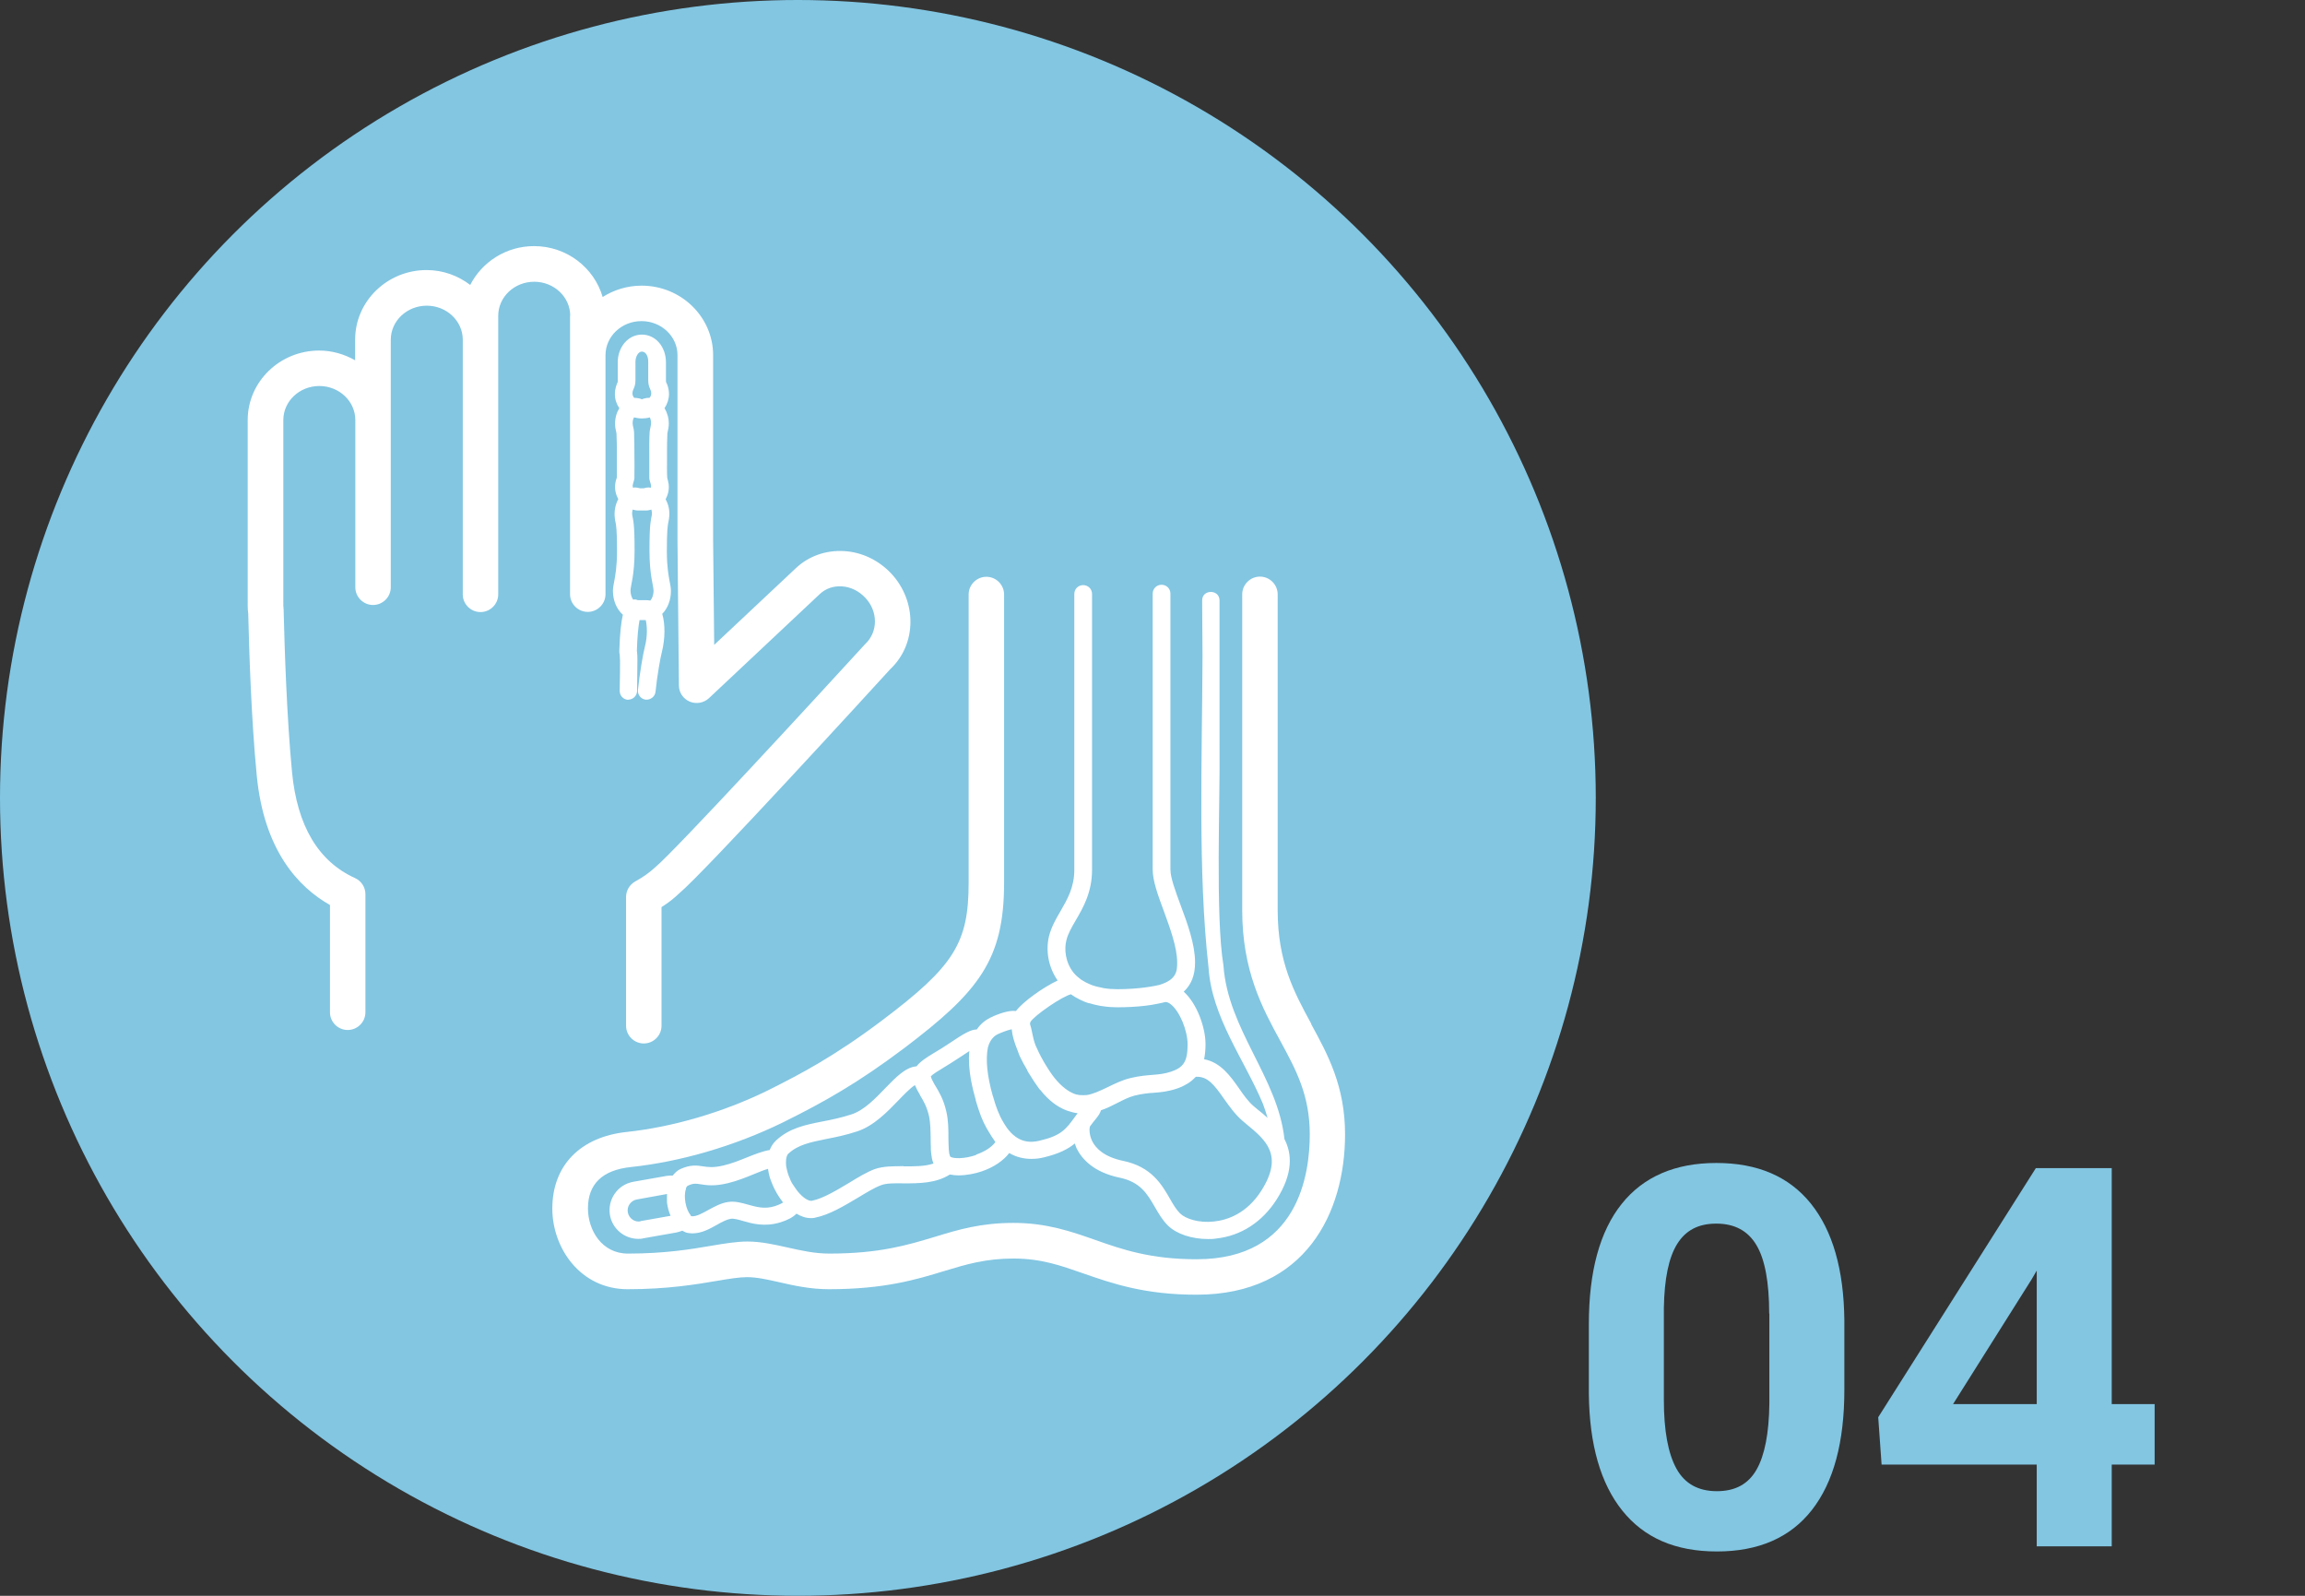<?xml version="1.0" encoding="UTF-8"?>
<svg xmlns="http://www.w3.org/2000/svg" viewBox="0 0 130 90">
  <rect x="0" y="0" width="130" height="90" fill="#333333" stroke="none"/>
  <defs>
    <style>
      .cls-1 {
        fill: #fff;
      }

      .cls-2 {
        fill: #82c6e2;
      }
    </style>
  </defs>
  <g id="_丸" data-name="丸">
    <g id="__navy" data-name="🔵_navy">
      <circle class="cls-2" cx="45" cy="45" r="45"/>
    </g>
  </g>
  <g id="_アイコン" data-name="アイコン">
    <g>
      <path class="cls-1" d="M56.02,57.32c-.42.17-.72.43-.93.74-.35,0-.77.26-1.53.77-.32.22-.61.39-.86.54-.45.27-.8.5-1.01.77-.6.04-1.16.61-1.74,1.21-.57.59-1.21,1.27-1.93,1.5-.58.19-1.12.3-1.64.4-.96.19-1.86.37-2.61,1.07-.17.16-.28.34-.36.54-.39.06-.81.23-1.27.41-.42.17-.86.35-1.33.46-.59.14-.88.09-1.16.05-.33-.05-.69-.11-1.27.15-.18.08-.32.22-.44.37-.12,0-.24,0-.35.02l-1.87.33c-.43.08-.8.31-1.05.67-.25.36-.34.79-.27,1.21.14.79.83,1.34,1.6,1.34.09,0,.19,0,.28-.03l1.87-.33c.11-.02.22-.06.33-.1.1.06.21.11.33.13.08.01.17.02.25.02.51,0,.96-.25,1.37-.48.28-.16.55-.3.77-.34.18-.03.42.04.7.12.52.15,1.22.35,2.11.08.42-.13.71-.29.91-.49.25.15.52.25.81.25.09,0,.17,0,.26-.03.8-.16,1.65-.68,2.41-1.13.48-.29.94-.57,1.3-.7.29-.11.77-.11,1.27-.1.86,0,1.82,0,2.6-.5.15.03.31.05.48.05.46,0,.95-.1,1.33-.23.67-.23,1.21-.6,1.54-1.03.41.24.84.33,1.25.33.25,0,.49-.03.72-.09.83-.2,1.34-.46,1.73-.78.03.09.06.19.1.28.29.58.94,1.34,2.43,1.65,1.16.24,1.56.92,1.98,1.65.21.36.42.73.73,1.04.48.48,1.35.77,2.27.77.16,0,.31,0,.47-.03,1.39-.15,2.59-.93,3.4-2.2.94-1.48.87-2.58.44-3.41-.37-3.47-3.19-6.17-3.44-9.8-.46-2.75-.18-9.46-.22-12.32v-8.26c-.01-.64-.98-.63-.98,0,0,.03,0,.05,0,.08l.02,3.07c-.02,5.77-.27,12.14.34,17.56.18,2.81,2.03,5.2,3.07,7.69.1.26.18.53.26.79-.18-.17-.36-.32-.53-.45l-.25-.21c-.31-.26-.57-.63-.84-1.02-.47-.67-1.03-1.46-1.96-1.63.05-.25.08-.53.08-.85,0-.92-.47-2.28-1.23-2.96.43-.4.64-.93.64-1.65,0-1.02-.43-2.2-.82-3.24-.29-.79-.57-1.54-.57-2v-15.56c0-.28-.22-.5-.5-.5s-.5.22-.5.5v15.56c0,.64.29,1.43.63,2.35.35.96.75,2.04.75,2.89,0,.45,0,.97-1.01,1.27-.21.05-1.09.24-2.37.24-.27,0-.52-.02-.76-.06-.07-.01-.12-.03-.18-.04-.16-.03-.32-.07-.46-.12-.06-.02-.12-.05-.17-.07-.14-.06-.28-.13-.4-.21-.03-.02-.06-.04-.08-.05-.16-.12-.3-.24-.42-.39-.47-.6-.52-1.33-.4-1.81.09-.38.3-.74.54-1.15.41-.7.91-1.57.91-2.83v-15.56c0-.28-.22-.5-.5-.5s-.5.22-.5.5v15.56c0,.99-.4,1.67-.78,2.33-.26.44-.52.9-.65,1.42-.2.86-.01,1.77.49,2.49-.83.39-1.96,1.2-2.35,1.72-.34-.04-.76.08-1.28.29ZM36.13,68.88c-.33.07-.66-.17-.72-.5-.03-.16,0-.33.1-.47s.24-.23.4-.26l1.71-.31c0,.16-.01.32,0,.49.03.25.1.51.2.74l-1.7.3ZM43.72,68.02c-.6.19-1.05.05-1.53-.08-.36-.1-.73-.21-1.13-.15-.4.06-.76.26-1.11.45-.36.2-.7.39-.96.35-.01,0-.03-.03-.04-.04,0,0,0-.02-.01-.03-.25-.29-.41-1.04-.25-1.47,0-.02,0-.03,0-.05.03-.06.07-.12.11-.13.17-.08.29-.11.41-.11.09,0,.18.01.29.03.33.05.77.13,1.55-.06.54-.13,1.03-.33,1.47-.51.29-.12.56-.23.8-.3,0,.01,0,.02,0,.04.02.15.06.31.1.46.01.04.03.07.04.11.04.12.09.24.14.35.02.04.04.09.06.13.02.03.03.07.05.1.11.22.26.45.42.66.01.01.02.03.03.05-.07.05-.21.12-.47.21ZM50.98,65.77c-.6,0-1.16,0-1.63.16-.44.16-.94.46-1.46.78-.69.41-1.46.88-2.09,1.01-.19.04-.52-.17-.82-.54-.05-.07-.1-.14-.15-.21-.05-.08-.11-.16-.16-.24-.05-.08-.09-.17-.12-.26-.03-.07-.07-.15-.09-.22-.03-.1-.06-.19-.08-.29-.01-.06-.03-.12-.04-.18-.01-.09-.01-.18-.01-.26,0-.2.04-.37.14-.46.54-.5,1.24-.64,2.12-.82.52-.1,1.11-.22,1.75-.43.95-.31,1.72-1.12,2.34-1.76.23-.24.66-.69.92-.85,0,.01.02.03.02.04.07.17.16.33.25.48,0,.01.02.03.02.05.19.31.38.64.5,1.15.09.4.09.85.1,1.29,0,.17,0,.33.01.49,0,.05,0,.09,0,.14.01.17.03.33.06.48,0,0,0,0,0,.01.02.1.05.2.09.29-.49.17-1.09.16-1.68.16ZM55.05,65.14c-.67.23-1.27.21-1.45.1,0,0,0,0,0,0-.02-.02-.03-.07-.04-.11,0-.02-.01-.03-.02-.05-.01-.07-.02-.16-.03-.26,0,0,0-.01,0-.02-.01-.21-.02-.44-.02-.62,0-.47,0-1-.12-1.5-.15-.67-.41-1.1-.62-1.45-.03-.04-.04-.07-.06-.1-.1-.18-.17-.31-.19-.43.1-.11.42-.31.72-.49.26-.16.56-.34.9-.57.13-.09.35-.23.55-.36-.11,1.06.21,2.21.36,2.75,0,0,0,.02,0,.03.09.32.19.6.28.85.01.04.03.07.04.1.09.22.18.42.28.59.03.05.05.09.08.14.14.24.28.46.43.67-.21.29-.6.54-1.09.71ZM58.65,64.33c-.54.13-1.23.14-1.86-.72-.1-.15-.2-.3-.29-.47,0,0,0-.02-.01-.02-.03-.06-.06-.12-.09-.18-.03-.07-.06-.14-.09-.21-.01-.03-.03-.06-.04-.09-.04-.1-.08-.22-.12-.33,0-.02-.01-.04-.02-.06-.04-.13-.08-.26-.12-.4,0-.02-.01-.03-.02-.05-.32-1.14-.41-2.06-.27-2.74.16-.57.5-.72.68-.79.36-.15.56-.2.66-.22.03.34.14.73.33,1.19.05.14.1.29.18.44.08.17.21.41.36.66,0,0,0,.01,0,.02,0,0,0,.01.01.02.06.11.12.21.19.31.06.09.11.19.17.27.05.08.1.15.15.22.05.07.1.14.15.21,0,.01.02.03.03.04.02.02.03.03.05.05.46.58.95.95,1.48,1.15.03.01.06.02.09.03.16.05.33.1.5.12,0,0,0,0,0,0,0,0,.02,0,.03,0-.04.06-.09.12-.14.19-.52.72-.79,1.08-2,1.36ZM67.46,60.73c.65-.03,1.02.45,1.58,1.25.3.42.61.86,1.01,1.21l.26.22c1.08.89,2.1,1.74.83,3.74-.82,1.29-1.91,1.66-2.67,1.74-.87.1-1.62-.16-1.92-.46-.21-.21-.39-.51-.57-.83-.46-.8-1.04-1.8-2.64-2.13-1.1-.23-1.55-.73-1.74-1.11-.18-.37-.17-.73-.12-.84.13-.17.23-.31.32-.41.06-.08.12-.15.17-.23.02-.02.03-.05.04-.07.04-.06.06-.12.08-.18,0,0,0,0,0-.01.33-.11.64-.27.92-.41.33-.17.64-.33.98-.42.46-.11.78-.14,1.1-.16.37-.03.76-.06,1.27-.23.21-.07.39-.15.55-.25.04-.02.08-.04.12-.07.14-.09.27-.2.38-.32.01-.01.03-.02.04-.03ZM60.4,56.08s.03.02.05.03c.11.08.23.15.37.22.01,0,.02.01.03.02.17.09.36.17.56.23,0,0,.02,0,.03,0,.19.06.4.11.62.15.05,0,.1.02.15.02.25.04.52.06.81.06.28,0,.53-.01.77-.02.58-.03,1.08-.09,1.5-.18.22-.04.37-.08.4-.09.04-.01.15-.03.34.12.5.39.95,1.47.95,2.27,0,.51-.07.84-.22,1.06,0,0,0,0,0,0-.13.2-.35.35-.71.47-.4.13-.68.15-1.03.18-.34.03-.72.05-1.26.18-.46.11-.89.32-1.3.52-.42.2-.82.39-1.17.44,0,0,0,0,0,0,0,0,0,0,0,0-.13.01-.26.01-.39,0-.05,0-.11-.02-.17-.03,0,0-.02,0-.02,0-.04-.01-.08-.03-.12-.04-.31-.12-.69-.37-1.12-.9-.09-.11-.17-.23-.26-.36-.04-.06-.08-.13-.13-.2-.07-.11-.14-.23-.22-.36,0-.01-.02-.03-.02-.04-.19-.33-.32-.61-.43-.86-.09-.23-.14-.44-.18-.64-.03-.13-.05-.26-.08-.37l-.03-.1s-.02-.08-.03-.11c0-.05.02-.09.03-.12.22-.36,1.81-1.46,2.31-1.56Z"/>
      <path class="cls-1" d="M73.96,57.75c-.98-1.8-1.9-3.5-1.9-6.42v-17.81c0-.55-.45-1-1-1s-1,.45-1,1v17.81c0,3.43,1.14,5.53,2.15,7.38.89,1.64,1.66,3.06,1.66,5.27s-.62,7.04-6.38,7.04c-2.6,0-4.19-.55-5.72-1.09-1.34-.47-2.73-.96-4.6-.96s-3.12.38-4.46.79c-1.53.46-3.11.94-5.94.94-.84,0-1.62-.18-2.38-.35-.72-.16-1.47-.33-2.23-.33-.62,0-1.28.11-2.05.24-1.17.2-2.62.44-4.7.44-1.46,0-2.25-1.31-2.25-2.55,0-1.37.81-2.16,2.42-2.33,2.82-.3,5.85-1.19,8.54-2.5l.12-.06c2.26-1.12,4.18-2.21,6.72-4.12,4.25-3.21,5.67-5.01,5.67-9.36v-16.25c0-.55-.45-1-1-1s-1,.45-1,1v16.25c0,3.4-.82,4.71-4.87,7.76-2.69,2.03-4.64,3.05-6.38,3.92l-.14.07c-2.49,1.21-5.29,2.03-7.89,2.31-2.63.28-4.2,1.9-4.2,4.32,0,2.24,1.59,4.55,4.25,4.55,2.24,0,3.85-.27,5.03-.47.71-.12,1.26-.21,1.71-.21.54,0,1.12.13,1.79.28.82.19,1.76.4,2.82.4,3.12,0,4.92-.54,6.52-1.03,1.25-.38,2.33-.7,3.89-.7s2.65.39,3.94.84c1.61.56,3.44,1.2,6.38,1.2,6.18,0,8.38-4.67,8.38-9.04,0-2.72-.97-4.5-1.91-6.22Z"/>
      <path class="cls-1" d="M32.15,17.8v15.71c0,.55.45,1,1,1s1-.45,1-1v-13.48c0-1.06.91-1.92,2.03-1.92s2.03.86,2.03,1.92v10.47s0,0,0,0c0,0,0,0,0,0l.08,8.16c0,.4.24.75.61.91.36.15.79.08,1.08-.19l6.26-5.88c.33-.31.77-.46,1.24-.43.5.03.96.26,1.32.64.72.76.74,1.92-.01,2.62-2.89,3.16-10.64,11.57-11.81,12.56-.32.3-.71.58-1.15.82-.32.18-.52.51-.52.88v7.26c0,.55.45,1,1,1s1-.45,1-1v-6.69c.38-.24.71-.5.99-.77,1.44-1.2,10.89-11.53,11.91-12.65,1.5-1.41,1.52-3.83.05-5.4-.71-.75-1.65-1.2-2.65-1.26-1.03-.06-2,.28-2.73.97l-4.6,4.32-.06-5.88v-10.46c0-2.16-1.81-3.92-4.03-3.92-.81,0-1.57.24-2.2.64-.48-1.65-2.02-2.87-3.87-2.87-1.58,0-2.94.9-3.6,2.19-.68-.52-1.53-.84-2.46-.84-2.22,0-4.03,1.76-4.03,3.92v1.17c-.6-.34-1.29-.55-2.03-.55-2.22,0-4.03,1.76-4.03,3.92v10.47c0,.15.01.29.03.44.05,2.07.17,5.95.48,9.13.41,4.25,2.36,6.31,4.13,7.31v6.05c0,.55.45,1,1,1s1-.45,1-1v-6.66c0-.39-.23-.75-.59-.91-2.07-.94-3.26-2.95-3.55-5.98-.3-3.14-.42-7.01-.47-9.04,0-.03,0-.07,0-.1,0-.08-.02-.16-.02-.24v-10.47c0-1.06.91-1.92,2.03-1.92s2.03.86,2.03,1.92v9.43c0,.55.45,1,1,1s1-.45,1-1v-13.96c0-1.06.91-1.92,2.03-1.92s2.03.86,2.03,1.92v14.36c0,.55.45,1,1,1s1-.45,1-1v-15.71c0-1.06.91-1.92,2.03-1.92s2.03.86,2.03,1.92Z"/>
      <path class="cls-1" d="M35.43,39.46h0c.27,0,.5-.22.5-.49.01-.79.02-1.45.02-1.73,0-.41-.03-.48-.03-.53.02-.76.08-1.38.15-1.74.04,0,.08,0,.13,0,.05,0,.11,0,.16,0,.02,0,.04,0,.06,0,.07.3.12.87-.06,1.55-.09.36-.28,1.42-.38,2.39-.03.27.17.52.44.55.27.02.52-.17.55-.44.09-.89.27-1.91.36-2.25.19-.76.19-1.58.02-2.15.3-.3.49-.77.49-1.28,0-.18-.03-.34-.07-.53-.06-.34-.16-.84-.16-1.72,0-1.21.05-1.47.09-1.66.01-.06.02-.11.03-.17.07-.44-.03-.82-.19-1.1.14-.26.21-.56.17-.86-.01-.1-.05-.23-.08-.36v-.03c-.02-.32-.01-.69-.01-.97v-.28s0-.17,0-.17c0-.27,0-.69.02-1.04,0-.04.01-.08.02-.11.02-.11.06-.26.06-.44,0-.34-.09-.63-.24-.88.16-.24.25-.52.25-.79,0-.31-.09-.54-.15-.65-.02-.04-.02-.06-.02-.11v-1.03c0-.89-.59-1.57-1.36-1.57h0c-.76,0-1.36.69-1.36,1.57v1.03c0,.05,0,.07,0,.07-.07.16-.16.38-.16.69,0,.29.09.56.25.79-.15.24-.24.54-.24.88,0,.18.03.33.06.44,0,.03.02.07.02.11.02.35.02.76.02,1.03v.17s0,.28,0,.28c0,.28,0,.65,0,.97v.03c-.05.13-.08.26-.09.36-.04.3.03.6.17.86-.15.28-.25.66-.19,1.1,0,.06.02.12.03.17.04.19.09.45.09,1.66,0,.88-.1,1.39-.16,1.72-.04.19-.07.36-.07.53,0,.55.22,1.04.56,1.34-.09.39-.17,1-.2,2.02,0,.11,0,.16.02.22,0,.03.01.08.02.35,0,.28,0,.93-.02,1.7,0,.28.21.5.49.51ZM35.56,33.31c0-.27.23-.85.23-2.26,0-1.56-.08-1.69-.13-1.99-.02-.13,0-.23.02-.32.09.02.18.05.28.05.04,0,.08,0,.12,0,.03,0,.08,0,.13,0s.09,0,.13,0c.05,0,.09,0,.12,0,.1,0,.19-.03.28-.05.02.09.04.19.02.32-.05.3-.13.43-.13,1.99,0,1.4.23,1.99.23,2.26,0,.26-.09.46-.18.56-.05,0-.1-.02-.16-.02-.05,0-.11,0-.18,0-.03,0-.05,0-.08,0h-.17s-.08,0-.11,0c-.07-.03-.15-.05-.22-.04-.02,0-.03.01-.05.01-.08-.11-.15-.3-.15-.53ZM35.68,27.39c.02-.13.09-.31.1-.41.01-.46,0-1.05,0-1.36,0-.27,0-.8-.02-1.26-.01-.19-.08-.35-.08-.49,0-.14.03-.25.08-.33.14.03.28.06.44.06s.31-.02.45-.06c.04.08.07.19.07.32,0,.15-.06.31-.08.49-.03.46-.02,1-.02,1.26,0,.31,0,.9,0,1.36,0,.1.08.29.1.41,0,.05,0,.09-.02.13-.04,0-.07-.02-.1-.02h0c-.1,0-.21.02-.3.05-.03,0-.07,0-.1,0s-.07,0-.1,0c-.1-.03-.2-.05-.3-.05-.04,0-.07.02-.1.02,0-.04-.02-.08-.02-.13ZM35.84,21.43v-1.03c0-.27.15-.57.36-.57.23,0,.36.26.36.57v1.03c0,.46.17.51.17.76,0,.1-.04.18-.1.25-.02,0-.03,0-.05,0-.06,0-.12,0-.18.02-.07.01-.13.03-.2.06-.06-.03-.13-.05-.2-.06-.06-.01-.12-.02-.18-.02-.02,0-.03,0-.05,0-.06-.07-.1-.15-.1-.25,0-.26.17-.3.17-.76Z"/>
    </g>
  </g>
  <g id="_数字" data-name="数字">
    <g>
      <path class="cls-2" d="M104.02,78.39c0,2.95-.61,5.21-1.83,6.77s-3.01,2.34-5.36,2.34-4.1-.77-5.33-2.3-1.86-3.73-1.89-6.59v-3.93c0-2.98.62-5.24,1.85-6.78s3.02-2.31,5.34-2.31,4.1.76,5.33,2.29,1.86,3.72,1.89,6.58v3.93ZM99.78,74.08c0-1.77-.24-3.06-.72-3.86-.48-.81-1.24-1.21-2.26-1.21s-1.73.38-2.21,1.15-.72,1.97-.75,3.6v5.19c0,1.74.24,3.03.71,3.88.47.85,1.23,1.27,2.28,1.27s1.78-.41,2.24-1.22.7-2.05.72-3.72v-5.07Z"/>
      <path class="cls-2" d="M119.1,79.19h2.42v3.41h-2.42v4.61h-4.23v-4.61h-8.75l-.19-2.67,8.89-14.05h4.28v13.3ZM110.15,79.19h4.72v-7.53l-.28.48-4.44,7.05Z"/>
    </g>
  </g>
</svg>
